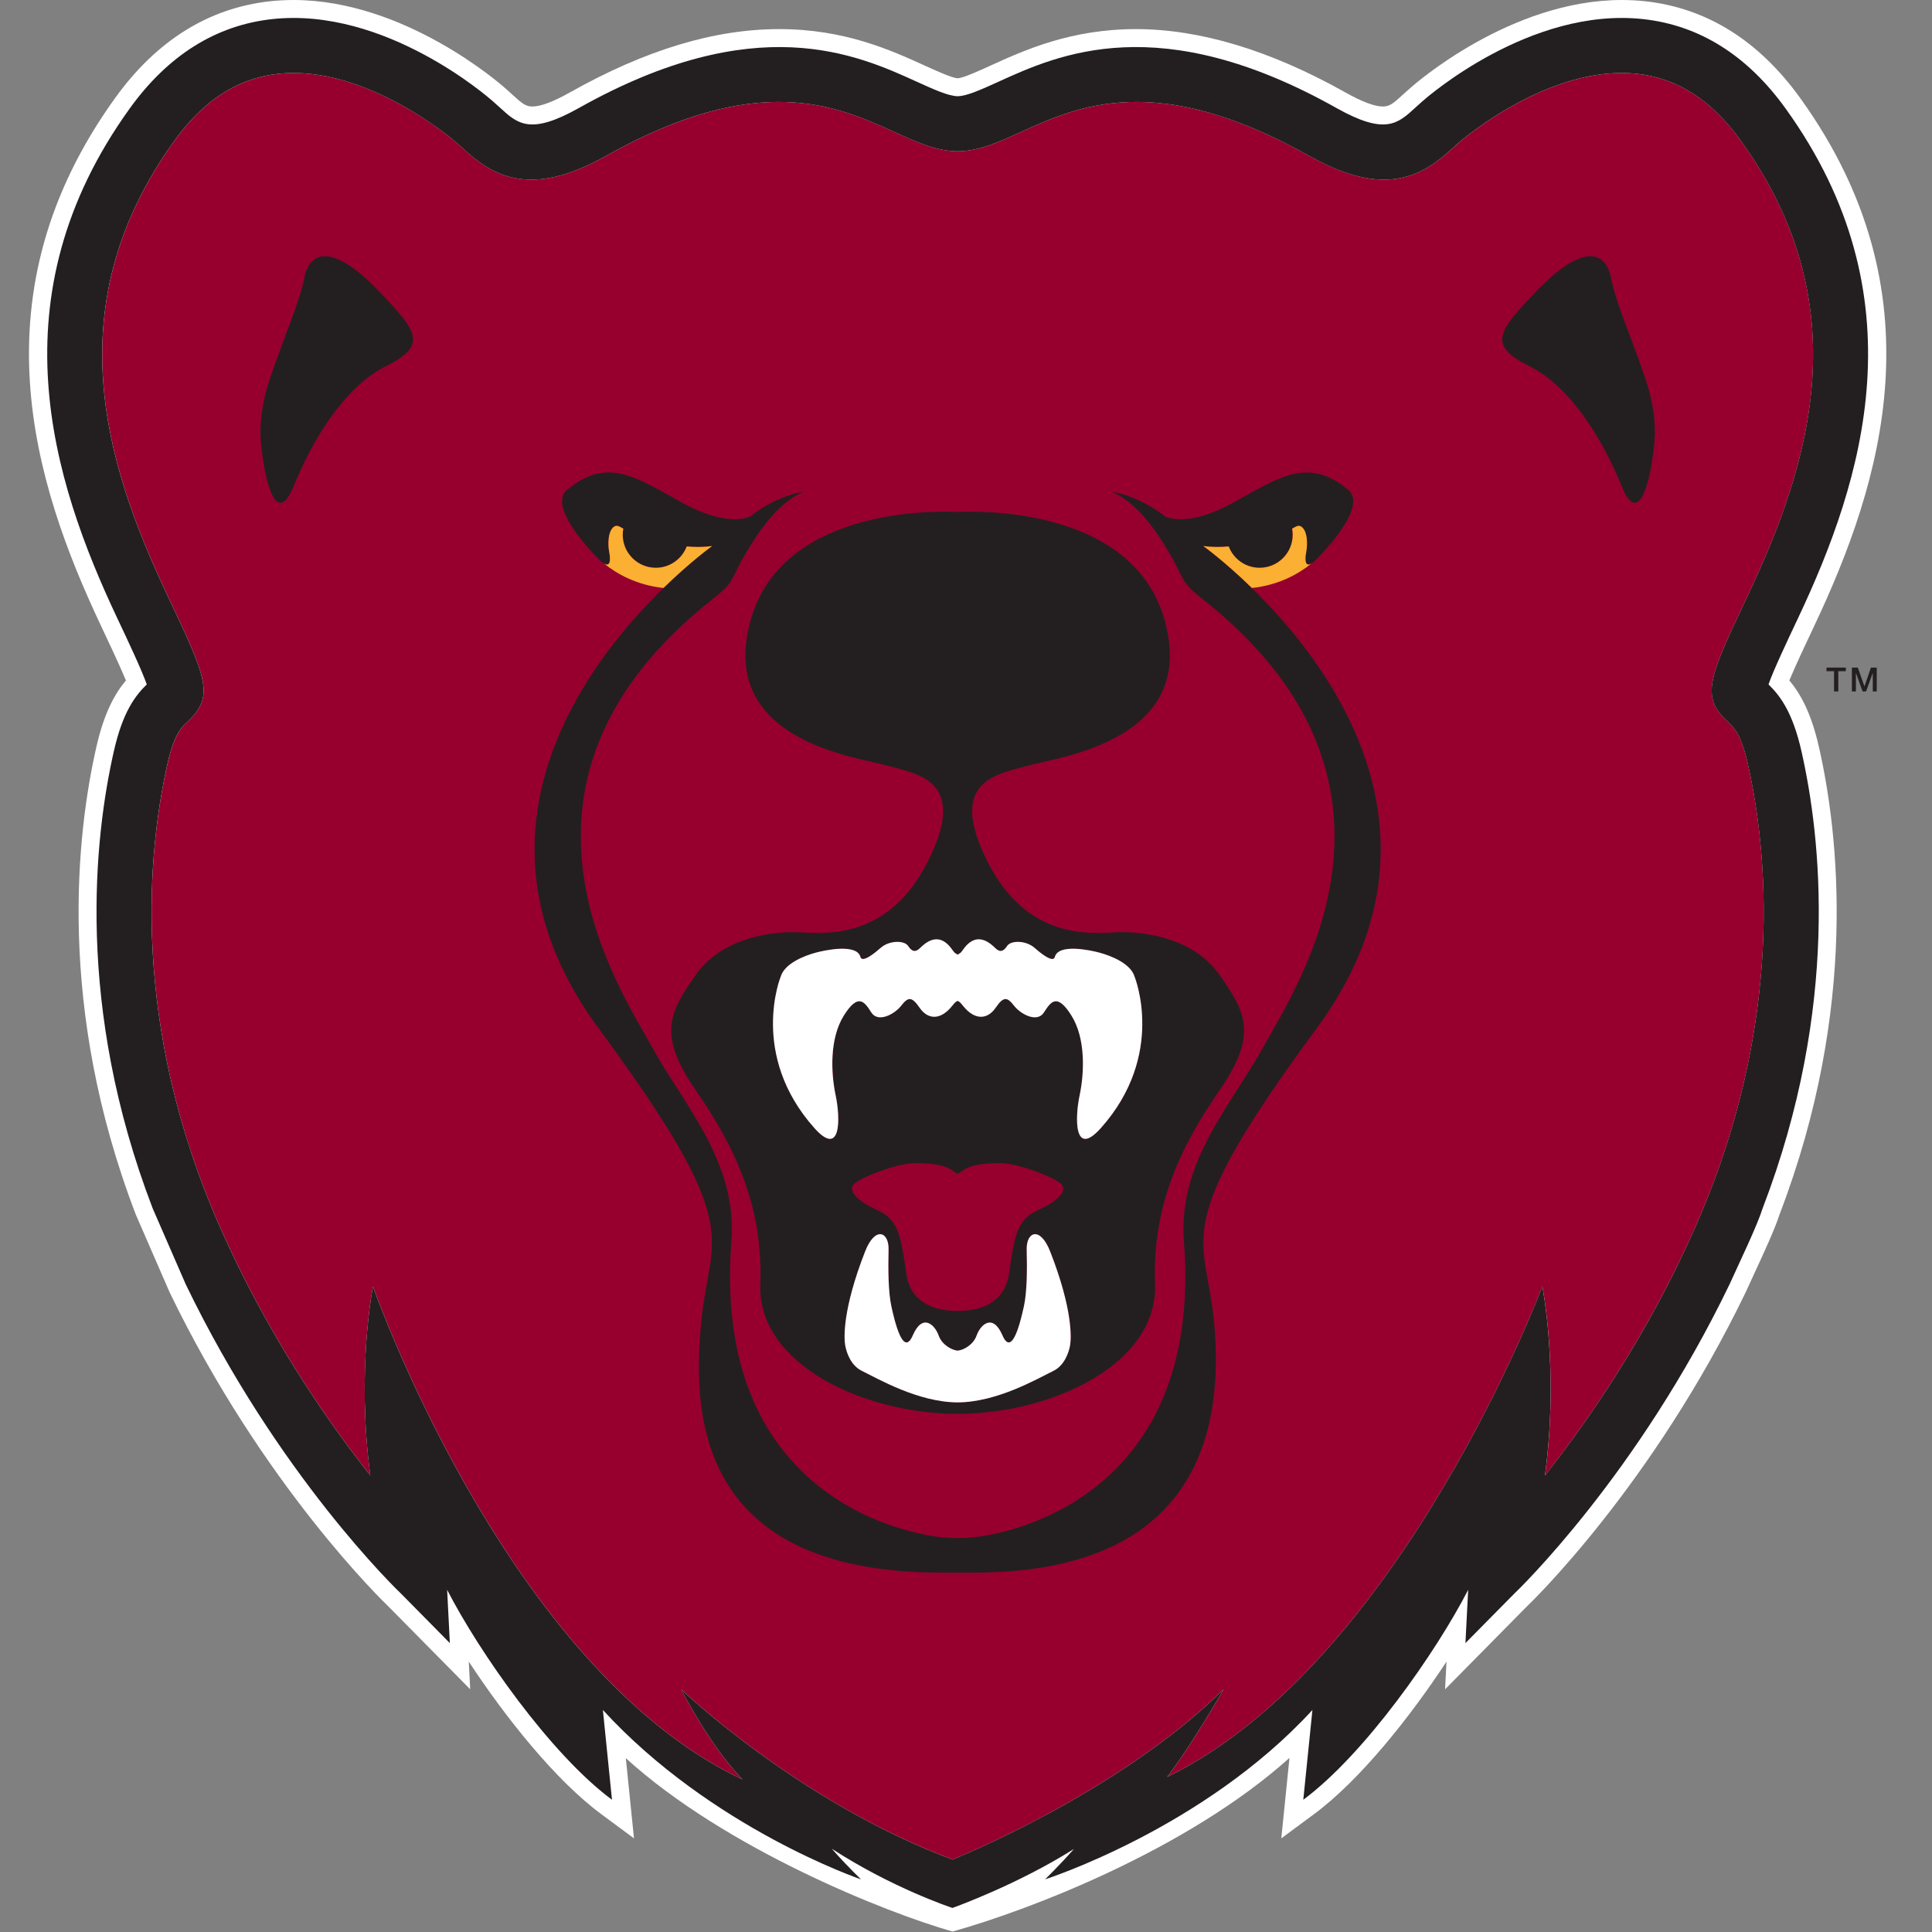<?xml version="1.0" encoding="UTF-8"?>
<svg width="200px" height="200px" viewBox="0 0 200 200" version="1.1" xmlns="http://www.w3.org/2000/svg" xmlns:xlink="http://www.w3.org/1999/xlink">
    <rect x="0" y="0" width="200" height="200" fill="#808080" stroke="none"/>
    <!-- Generator: Sketch 54.1 (76490) - https://sketchapp.com -->
    <title>ursinus</title>
    <desc>Created with Sketch.</desc>
    <g id="ursinus" stroke="none" stroke-width="1" fill="none" fill-rule="evenodd">
        <g id="ursinus_BGL">
            <g id="ursinus" transform="translate(3, 0)">
                <path d="M182.232,70.438 C182.878,68.886 183.991,66.522 184.806,64.804 C191.8,50.001 197.956,30.411 183.346,10.136 C179.064,4.197 173.67,0.828 167.306,0.129 C166.514,0.045 165.697,0.001 164.881,0.001 C153.335,0.001 143.417,8.734 143.021,9.086 C142.763,9.31 142.505,9.544 142.24,9.787 C141.222,10.724 140.836,11.026 140.153,11.026 C139.301,11.026 137.996,10.536 136.276,9.57 C128.532,5.221 121.237,3.013 114.593,3.013 C107.845,3.013 103.061,5.189 99.565,6.777 C98.417,7.303 96.68,8.095 96.135,8.1 C95.597,8.095 93.862,7.305 92.702,6.777 C89.208,5.189 84.427,3.013 77.679,3.013 C70.941,3.013 63.846,5.156 55.993,9.568 C54.273,10.536 52.97,11.026 52.116,11.026 C51.436,11.026 51.05,10.724 50.032,9.789 C49.766,9.546 49.508,9.312 49.269,9.105 C48.852,8.734 38.917,0.001 27.39,0.001 C26.575,0.001 25.757,0.045 24.963,0.129 C18.599,0.828 13.205,4.197 8.925,10.136 C-5.685,30.409 0.469,50.001 7.463,64.801 C8.262,66.493 9.386,68.876 10.037,70.438 C8.92,71.77 7.784,73.751 6.973,77.339 C4.961,86.197 2.817,104.267 11.067,125.753 L14.544,133.746 C24.22,153.816 36.789,165.905 37.279,166.37 L45.675,174.874 L45.527,172.006 C49.296,177.744 54.466,184.264 59.245,187.801 L62.63,190.307 L61.785,182.004 C72.123,191.409 88.849,198.04 95.609,199.951 C103.693,197.695 119.992,191.406 130.486,181.975 L129.639,190.307 L133.026,187.801 C137.803,184.264 142.971,177.746 146.742,172.009 L146.594,174.876 L154.951,166.409 C155.482,165.905 168.046,153.821 177.747,133.703 C178.01,133.112 178.316,132.452 178.635,131.765 C179.612,129.652 180.719,127.262 181.223,125.707 C189.445,104.247 187.308,86.194 185.298,77.339 C184.485,73.748 183.349,71.77 182.232,70.438" id="Fill-1" fill="#FFFFFF"></path>
                <polygon id="Fill-3" fill="#231F20" points="186.079 69.108 188.082 69.108 188.082 69.481 187.298 69.481 187.298 71.58 186.861 71.58 186.861 69.481 186.079 69.481"></polygon>
                <polygon id="Fill-5" fill="#231F20" points="188.708 69.108 189.321 69.108 190.004 71.045 190.011 71.045 190.677 69.108 191.28 69.108 191.28 71.58 190.87 71.58 190.87 69.674 190.863 69.674 190.173 71.58 189.816 71.58 189.131 69.674 189.123 69.674 189.123 71.58 188.708 71.58"></polygon>
                <path d="M156.668,133.173 C156.668,133.173 142.012,172.168 117.819,183.956 C120.429,180.568 123.657,174.891 123.657,174.891 C112.692,185.708 95.605,192.5 95.605,192.5 C79.673,186.558 67.528,174.891 67.528,174.891 L67.533,174.896 L67.528,174.891 C67.528,174.891 70.372,180.568 73.858,184.207 L72.488,183.525 C48.889,171.204 35.611,133.173 35.611,133.173 C35.611,133.173 33.878,141.831 35.338,152.739 C30.718,146.886 24.699,138.129 19.855,127.211 C10.393,105.888 12.347,87.86 14.354,79.009 C15.044,75.982 15.816,75.267 16.378,74.744 C19.268,72.069 18.412,70.264 14.311,61.58 C7.823,47.845 2.839,31.52 15.071,14.551 C18.081,10.37 21.582,8.113 25.772,7.647 C34.933,6.623 44.185,14.698 44.276,14.78 C44.508,14.982 44.711,15.166 44.913,15.351 C47.895,18.088 51.741,20.633 59.709,16.156 C75.525,7.269 83.644,10.961 89.569,13.655 C91.928,14.729 93.969,15.657 96.14,15.657 C98.312,15.657 100.35,14.729 102.707,13.655 C108.635,10.961 116.753,7.269 132.571,16.156 C140.535,20.633 144.385,18.088 147.365,15.351 C147.57,15.166 147.77,14.982 148.002,14.78 C148.093,14.698 157.345,6.623 166.506,7.647 C170.694,8.113 174.197,10.37 177.208,14.551 C189.439,31.52 184.457,47.845 177.967,61.58 C173.866,70.264 173.012,72.069 175.9,74.744 C176.462,75.267 177.236,75.982 177.922,79.009 C179.931,87.86 181.885,105.888 172.421,127.211 C167.574,138.129 161.56,146.886 156.94,152.739 C158.402,141.831 156.668,133.173 156.668,133.173" id="Fill-7" fill="#97002E"></path>
                <path d="M156.074,30.118 C152.105,34.268 150.918,35.706 155.307,37.899 C159.695,40.089 162.983,45.677 164.85,50.277 C166.713,54.88 167.811,49.292 168.028,47.648 C168.25,46.005 168.795,43.485 167.263,38.993 C165.726,34.501 164.3,31.434 163.753,28.697 C163.205,25.954 160.788,25.191 156.074,30.118" id="Fill-9" fill="#231F20"></path>
                <path d="M36.198,30.118 C40.164,34.268 41.353,35.706 36.965,37.899 C32.577,40.089 29.288,45.677 27.424,50.277 C25.559,54.88 24.461,49.292 24.242,47.648 C24.022,46.005 23.474,43.485 25.009,38.993 C26.545,34.501 27.971,31.434 28.516,28.697 C29.069,25.954 31.481,25.191 36.198,30.118" id="Fill-11" fill="#231F20"></path>
                <path d="M122.643,136.502 C121.764,127.736 117.926,127.302 133.282,106.483 C153.368,79.254 121.545,56.524 121.545,56.524 C122.43,56.647 123.318,56.642 124.182,56.563 C124.671,57.852 125.909,58.777 127.378,58.777 C129.272,58.777 130.806,57.245 130.806,55.353 C130.806,55.139 130.78,54.931 130.744,54.729 C131.05,54.551 131.371,54.322 131.663,54.495 C132.37,54.924 132.343,56.413 132.213,57.1 C131.991,58.271 132.172,58.984 133.248,57.924 C134.683,56.502 138.452,52.278 136.572,50.714 C132.384,47.235 129.443,49.404 124.616,52.057 C119.791,54.714 117.596,53.454 117.596,53.454 C114.734,51.208 112.069,50.914 112.069,50.914 C113.567,51.514 115.381,52.97 117.463,56.283 C119.909,60.177 118.891,59.967 121.456,61.987 C145.523,80.934 131.241,102.081 127.846,108.264 C124.45,114.449 118.927,120.257 119.559,128.512 C121.757,157.235 97.852,159.131 97.852,159.131 L97.852,159.134 C97.852,159.134 96.908,159.225 96.136,159.225 C95.362,159.225 94.419,159.134 94.419,159.134 L94.419,159.131 C94.419,159.131 70.516,157.235 72.713,128.512 C73.343,120.257 67.819,114.449 64.424,108.264 C61.03,102.081 46.75,80.934 70.812,61.987 C73.379,59.967 72.361,60.177 74.808,56.283 C76.892,52.97 78.704,51.514 80.199,50.914 C80.199,50.914 77.534,51.208 74.675,53.454 C74.675,53.454 72.479,54.714 67.657,52.057 C62.827,49.404 59.886,47.235 55.698,50.714 C53.819,52.278 57.587,56.502 59.023,57.924 C60.099,58.984 60.279,58.271 60.055,57.1 C59.925,56.413 59.898,54.924 60.608,54.495 C60.899,54.322 61.22,54.551 61.527,54.729 C61.488,54.931 61.464,55.139 61.464,55.353 C61.464,57.245 62.998,58.777 64.892,58.777 C66.359,58.777 67.599,57.852 68.089,56.563 C68.95,56.642 69.84,56.647 70.726,56.524 C70.726,56.524 38.902,79.254 58.989,106.483 C74.344,127.302 70.506,127.736 69.63,136.502 C68.752,145.269 68.318,162.796 94.419,162.796 L97.852,162.796 C123.041,162.796 123.518,145.269 122.643,136.502" id="Fill-13" fill="#231F20"></path>
                <path d="M99.993,98.111 C100.497,98.612 100.866,98.532 101.262,97.927 C101.657,97.32 103.216,97.347 104.087,98.111 C104.528,98.499 106.017,99.773 106.202,99.062 C106.567,97.66 109.872,98.349 110.902,98.641 C111.932,98.93 114.043,99.699 114.456,101.118 C114.456,101.118 117.734,109.19 110.962,116.776 C108.166,119.911 108.272,115.708 108.762,113.39 C109.249,111.096 109.416,107.523 107.918,105.13 C106.419,102.737 105.771,103.711 105.071,104.807 C104.371,105.903 102.675,105.007 101.976,104.108 C101.276,103.212 100.897,103.113 100.077,104.311 C99.259,105.506 97.956,105.706 96.683,104.108 C96.509,103.891 96.347,103.689 96.176,103.633 L96.176,103.612 C96.162,103.612 96.149,103.621 96.135,103.624 C96.123,103.621 96.108,103.612 96.092,103.612 L96.092,103.633 C95.923,103.689 95.763,103.891 95.587,104.108 C94.314,105.706 93.011,105.506 92.193,104.311 C91.375,103.113 90.994,103.212 90.294,104.108 C89.597,105.007 87.899,105.903 87.199,104.807 C86.499,103.711 85.851,102.737 84.355,105.13 C82.857,107.523 83.025,111.096 83.508,113.39 C83.998,115.708 84.104,119.911 81.308,116.776 C74.536,109.19 77.814,101.118 77.814,101.118 C78.227,99.699 80.338,98.93 81.368,98.641 C82.398,98.349 85.706,97.66 86.068,99.062 C86.256,99.773 87.742,98.499 88.183,98.111 C89.054,97.347 90.613,97.32 91.011,97.927 C91.406,98.532 91.773,98.612 92.28,98.111 C94.381,96.012 95.529,98.323 95.766,98.561 C95.908,98.701 96.022,98.764 96.092,98.795 L96.092,98.824 C96.092,98.824 96.111,98.819 96.135,98.812 C96.159,98.819 96.176,98.824 96.176,98.824 L96.176,98.795 C96.251,98.764 96.362,98.701 96.507,98.561 C96.745,98.323 97.889,96.012 99.993,98.111 M96.135,121.482 C96.149,121.482 96.162,121.487 96.176,121.487 L96.176,121.477 C96.678,121.376 96.789,120.407 100.521,120.407 C102.487,120.407 106.362,121.978 106.914,122.621 C107.52,123.327 106.347,124.426 104.516,125.238 C102.318,126.209 102.021,127.788 101.462,131.8 C100.924,135.691 97.037,135.706 96.176,135.703 L96.135,135.703 L96.092,135.703 C95.238,135.706 91.349,135.691 90.806,131.8 C90.251,127.788 89.954,126.209 87.759,125.238 C85.923,124.426 84.753,123.327 85.356,122.621 C85.908,121.978 89.785,120.407 91.749,120.407 C95.481,120.407 95.59,121.376 96.092,121.477 L96.092,121.487 C96.108,121.487 96.123,121.482 96.135,121.482 M107.778,139.267 C107.645,140.005 107.194,141.349 106.06,141.906 C104.395,142.718 100.236,145.156 96.135,145.176 C92.034,145.156 87.875,142.718 86.212,141.906 C85.074,141.349 84.627,140.005 84.497,139.267 C84.362,138.527 84.21,135.549 86.555,129.559 C87.585,126.918 89.035,127.479 88.984,129.373 C88.934,131.352 88.951,133.759 89.276,135.229 C89.607,136.744 90.49,140.559 91.496,138.236 C92.497,135.913 93.768,137.127 94.164,138.236 C94.538,139.287 95.597,139.764 96.092,139.812 L96.092,139.821 C96.106,139.821 96.123,139.819 96.135,139.817 C96.147,139.819 96.164,139.821 96.176,139.821 L96.176,139.812 C96.675,139.764 97.732,139.287 98.108,138.236 C98.506,137.127 99.773,135.913 100.777,138.236 C101.778,140.559 102.663,136.744 102.994,135.229 C103.317,133.759 103.339,131.352 103.286,129.373 C103.235,127.479 104.687,126.918 105.717,129.559 C108.06,135.549 107.908,138.527 107.778,139.267 M103.483,79.243 C106.678,78.344 121.056,76.65 117.56,64.183 C114.156,52.031 97.001,52.956 96.135,53.007 C95.266,52.956 78.114,52.031 74.71,64.183 C71.211,76.65 85.592,78.344 88.787,79.243 C91.985,80.14 97.373,80.737 92.979,89.315 C88.586,97.891 81.498,96.496 79.103,96.496 C76.707,96.496 71.713,97.089 69.018,100.932 C66.321,104.773 65.023,107.07 69.018,112.85 C73.014,118.638 76.008,124.754 75.708,132.966 C75.407,141.154 86.27,146.335 96.092,146.361 L96.092,146.364 C96.108,146.364 96.123,146.361 96.135,146.361 C96.149,146.361 96.164,146.364 96.176,146.364 L96.176,146.361 C106.002,146.335 116.863,141.154 116.564,132.966 C116.265,124.754 119.261,118.638 123.256,112.85 C127.247,107.07 125.949,104.773 123.256,100.932 C120.557,97.089 115.565,96.496 113.167,96.496 C110.772,96.496 103.681,97.891 99.291,89.315 C94.897,80.737 100.289,80.14 103.483,79.243" id="Fill-15" fill="#231F20"></path>
                <path d="M99.993,98.111 C100.492,98.612 100.861,98.532 101.257,97.927 C101.652,97.32 103.213,97.347 104.082,98.111 C104.526,98.499 106.012,99.773 106.198,99.062 C106.564,97.66 109.872,98.349 110.899,98.641 C111.93,98.93 114.038,99.699 114.456,101.118 C114.456,101.118 117.732,109.19 110.962,116.776 C108.166,119.911 108.272,115.708 108.762,113.39 C109.247,111.096 109.413,107.523 107.915,105.13 C106.417,102.737 105.771,103.711 105.068,104.807 C104.369,105.903 102.673,105.007 101.973,104.108 C101.274,103.212 100.892,103.113 100.077,104.311 C99.257,105.506 97.956,105.706 96.68,104.108 C96.507,103.891 96.342,103.689 96.176,103.633 L96.176,103.612 C96.162,103.612 96.147,103.621 96.13,103.624 C96.123,103.621 96.106,103.612 96.094,103.612 L96.094,103.633 C95.923,103.689 95.761,103.891 95.585,104.108 C94.314,105.706 93.006,105.506 92.191,104.311 C91.373,103.113 90.994,103.212 90.292,104.108 C89.592,105.007 87.894,105.903 87.197,104.807 C86.502,103.711 85.851,102.737 84.355,105.13 C82.854,107.523 83.021,111.096 83.506,113.39 C83.998,115.708 84.104,119.911 81.305,116.776 C74.536,109.19 77.812,101.118 77.812,101.118 C78.227,99.699 80.336,98.93 81.363,98.641 C82.398,98.349 85.706,97.66 86.07,99.062 C86.256,99.773 87.739,98.499 88.181,98.111 C89.049,97.347 90.61,97.32 91.008,97.927 C91.404,98.532 91.776,98.612 92.277,98.111 C94.381,96.012 95.525,98.323 95.763,98.561 C95.906,98.701 96.022,98.764 96.094,98.795 L96.094,98.824 C96.094,98.824 96.108,98.819 96.13,98.812 C96.157,98.819 96.176,98.824 96.176,98.824 L96.176,98.795 C96.248,98.764 96.362,98.701 96.507,98.561 C96.741,98.323 97.886,96.012 99.993,98.111 M107.775,139.267 C107.645,140.005 107.194,141.349 106.06,141.906 C104.395,142.718 100.236,145.156 96.13,145.176 C92.036,145.156 87.872,142.718 86.21,141.906 C85.071,141.349 84.623,140.005 84.495,139.267 C84.362,138.527 84.21,135.549 86.553,129.559 C87.58,126.918 89.035,127.479 88.984,129.373 C88.934,131.352 88.951,133.759 89.274,135.229 C89.607,136.744 90.49,140.559 91.493,138.236 C92.497,135.913 93.764,137.127 94.162,138.236 C94.54,139.287 95.595,139.764 96.094,139.812 L96.094,139.821 C96.104,139.821 96.123,139.819 96.13,139.817 C96.147,139.819 96.164,139.821 96.176,139.821 L96.176,139.812 C96.675,139.764 97.732,139.287 98.106,138.236 C98.504,137.127 99.768,135.913 100.774,138.236 C101.778,140.559 102.658,136.744 102.994,135.229 C103.319,133.759 103.339,131.352 103.283,129.373 C103.235,127.479 104.682,126.918 105.715,129.559 C108.06,135.549 107.903,138.527 107.775,139.267" id="Fill-17" fill="#FFFFFF"></path>
                <path d="M172.417,127.212 C167.578,138.128 161.556,146.887 156.936,152.738 C158.398,141.829 156.663,133.174 156.663,133.174 C156.663,133.174 142.01,172.167 117.817,183.957 C120.428,180.569 123.656,174.892 123.656,174.892 C112.693,185.709 95.601,192.499 95.601,192.499 C79.671,186.557 67.526,174.892 67.526,174.892 L67.529,174.897 L67.526,174.892 C67.526,174.892 70.371,180.569 73.857,184.205 L72.484,183.523 C48.883,171.205 35.609,133.174 35.609,133.174 C35.609,133.174 33.874,141.829 35.336,152.738 C30.714,146.887 24.697,138.128 19.853,127.212 C10.389,105.887 12.343,87.86 14.35,79.01 C15.04,75.981 15.812,75.265 16.377,74.745 C19.264,72.07 18.41,70.263 14.307,61.579 C7.819,47.846 2.835,31.521 15.067,14.552 C18.08,10.371 21.58,8.113 25.768,7.646 C34.929,6.624 44.181,14.699 44.272,14.781 C44.506,14.981 44.707,15.164 44.909,15.352 C47.889,18.089 51.737,20.636 59.705,16.157 C75.524,7.268 83.639,10.962 89.565,13.656 C91.926,14.73 93.963,15.658 96.136,15.658 C98.307,15.658 100.346,14.73 102.705,13.656 C108.631,10.962 116.746,7.268 132.565,16.157 C140.533,20.636 144.381,18.089 147.361,15.352 C147.563,15.164 147.764,14.981 147.995,14.781 C148.092,14.699 157.339,6.624 166.504,7.646 C170.692,8.113 174.19,10.371 177.203,14.552 C189.432,31.521 184.451,47.846 177.963,61.579 C173.862,70.263 173.006,72.07 175.893,74.745 C176.458,75.265 177.232,75.981 177.918,79.01 C179.925,87.86 181.881,105.887 172.417,127.212 M180.077,70.853 C180.559,69.439 182.069,66.239 183.124,64.01 C189.9,49.668 195.879,30.706 181.835,11.222 C177.874,5.726 172.919,2.617 167.105,1.979 C155.397,0.694 144.656,10.121 144.239,10.492 C143.995,10.704 143.749,10.928 143.501,11.157 C141.694,12.815 140.386,14.01 135.366,11.191 C117.019,0.882 106.577,5.632 100.339,8.47 C98.66,9.236 97.07,9.959 96.136,9.959 C95.203,9.959 93.613,9.236 91.929,8.47 C85.692,5.632 75.251,0.882 56.907,11.191 C51.884,14.01 50.579,12.815 48.772,11.157 C48.521,10.928 48.275,10.704 48.031,10.492 C47.614,10.121 36.876,0.694 25.165,1.979 C19.354,2.617 14.393,5.726 10.435,11.222 C-3.606,30.706 2.372,49.668 9.146,64.01 C10.201,66.239 11.711,69.439 12.193,70.853 C10.999,72.017 9.701,73.713 8.789,77.752 C6.765,86.663 4.787,104.198 12.804,125.089 L16.222,132.94 C25.727,152.656 38.055,164.54 38.605,165.063 L43.568,170.092 L43.288,164.581 C46.579,170.983 53.971,181.583 60.352,186.309 L59.411,177.017 C70.679,189.301 86.136,194.552 86.136,194.552 L86.134,194.55 L86.136,194.55 C86.136,194.55 84.797,193.299 83.111,191.383 C89.34,195.424 95.393,197.444 95.601,197.511 L95.615,197.504 C95.883,197.407 102.37,195.068 108.172,191.407 C106.77,193 105.193,194.547 105.193,194.547 C105.193,194.547 121.593,189.301 132.862,177.017 L131.916,186.309 C138.299,181.583 145.691,170.983 148.984,164.581 L148.702,170.092 L153.669,165.063 C154.22,164.54 166.543,152.656 176.048,132.94 C177.133,130.533 178.851,127.01 179.466,125.089 C187.483,104.198 185.505,86.663 183.483,77.752 C182.569,73.713 181.271,72.017 180.077,70.853" id="Fill-19" fill="#231F20"></path>
                <path d="M59.511,58.323 C60.829,59.393 62.879,60.567 65.687,60.868 C68.544,58.082 70.727,56.523 70.727,56.523 C69.839,56.649 68.951,56.644 68.09,56.567 C67.6,57.853 66.358,58.776 64.891,58.776 C62.997,58.776 61.465,57.246 61.465,55.355 C61.465,55.14 61.49,54.933 61.526,54.731 C61.219,54.552 60.898,54.321 60.607,54.494 C59.9,54.923 59.924,56.413 60.057,57.099 C60.242,58.066 60.148,58.716 59.511,58.323" id="Fill-21" fill="#FBAF33"></path>
                <path d="M132.773,58.323 C131.459,59.393 129.408,60.567 126.597,60.868 C123.743,58.082 121.562,56.523 121.562,56.523 C122.448,56.649 123.338,56.644 124.195,56.567 C124.684,57.853 125.927,58.776 127.396,58.776 C129.29,58.776 130.822,57.246 130.822,55.355 C130.822,55.14 130.8,54.933 130.761,54.731 C131.065,54.552 131.386,54.321 131.678,54.494 C132.39,54.923 132.363,56.413 132.226,57.099 C132.045,58.066 132.136,58.716 132.773,58.323" id="Fill-23" fill="#FBAF33"></path>
            </g>
        </g>
    </g>
</svg>